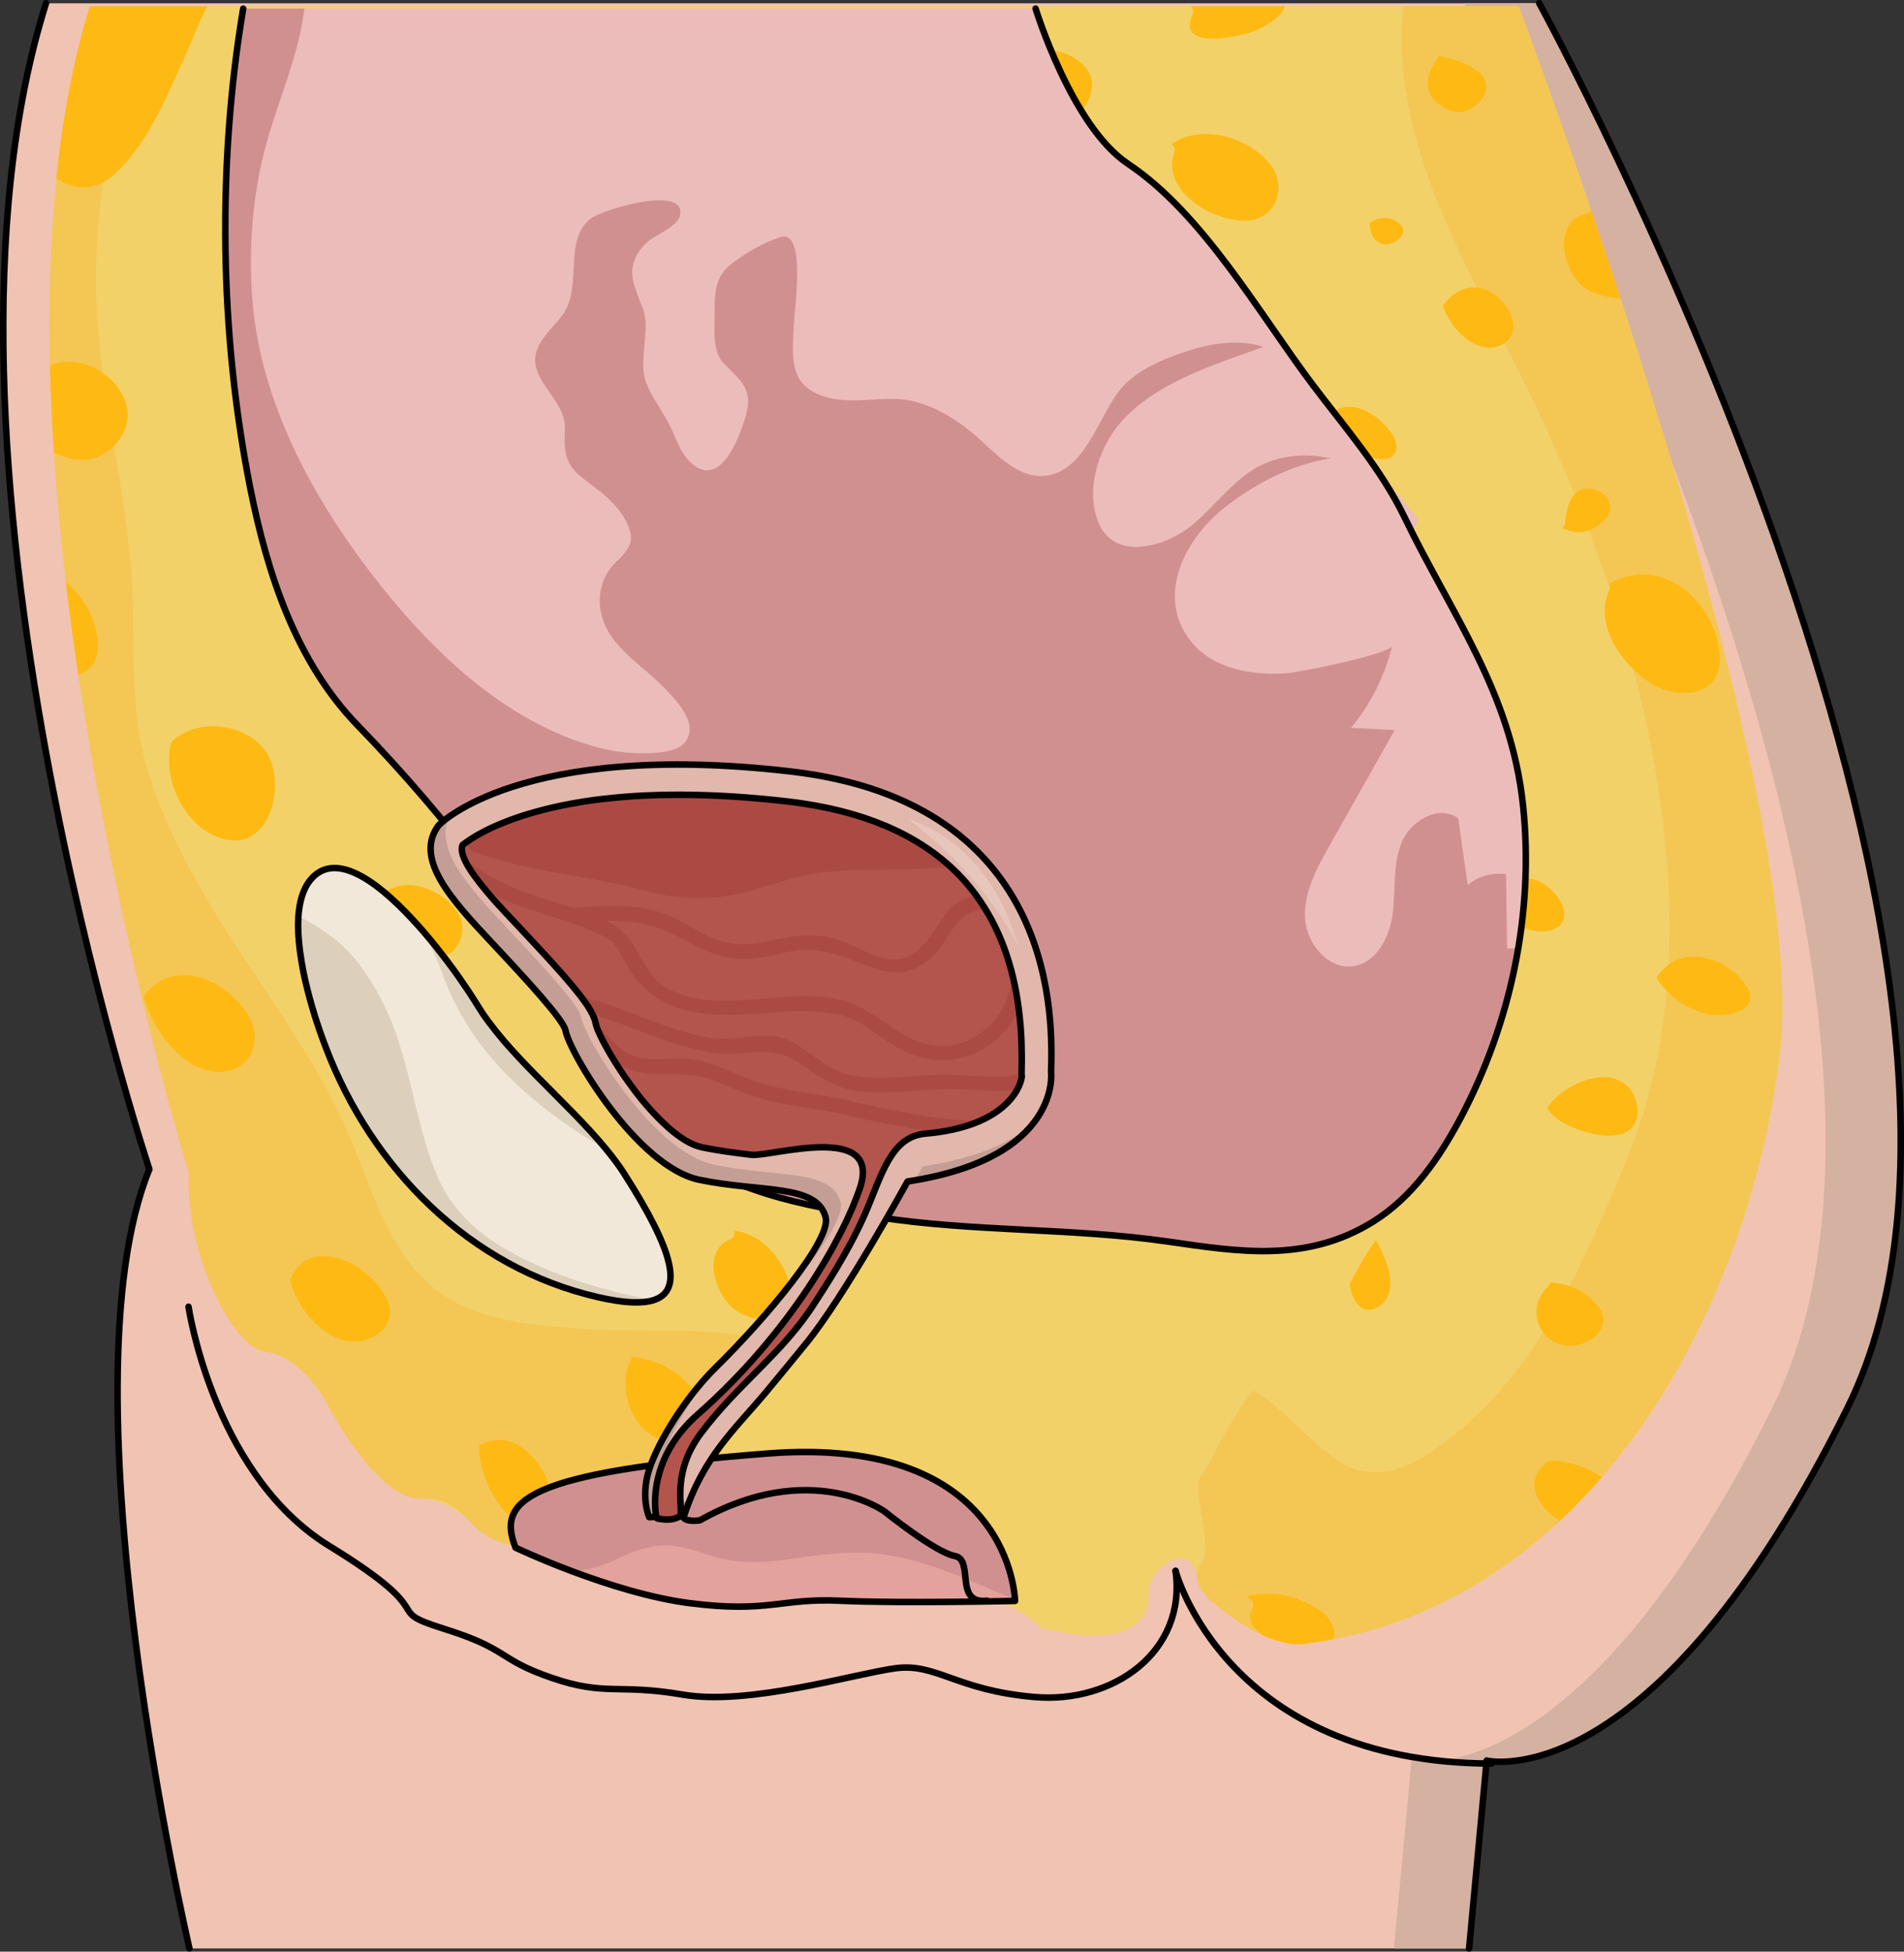 <?xml version="1.0" encoding="utf-8"?>
<!-- Generator: Adobe Illustrator 24.0.1, SVG Export Plug-In . SVG Version: 6.00 Build 0)  -->
<svg version="1.1" id="Camada_1" xmlns="http://www.w3.org/2000/svg" xmlns:xlink="http://www.w3.org/1999/xlink" x="0px" y="0px"
	 width="292.9px" height="300.11px" viewBox="0 0 292.9 300.11" enable-background="new 0 0 292.9 300.11" xml:space="preserve">
<rect x="0" y="0" width="292.9" height="300.11" fill="#333333" stroke="none"/>
<g>
	<g>
		<g>
			<g>
				<g>
					<g>
						<path fill="#F1C3B3" d="M236.79,0.5c0,0,81.15,148.08,47.39,216.04c-30.05,60.48-55.48,54.19-55.48,54.19l-2.7,28.89H29.14
							c0,0-20.03-85.91-6.16-119.81c0,0-37.19-111.67-15.9-179.3H236.79z"/>
						<path fill="#D4B1A1" d="M236.79,0.5h-11.56c0,0,81.15,148.08,47.39,216.04c-30.05,60.48-55.48,54.19-55.48,54.19l-2.7,28.89
							H226l2.7-28.89c0,0,25.43,6.3,55.48-54.18C317.94,148.58,236.79,0.5,236.79,0.5z"/>
						<path fill="#F3D169" d="M233.61,0.97c0,0,45.34,119.62,40.18,161.24c-5.16,41.62-30.6,85.16-72.98,90.56
							c0,0-5.46,1.34-14.68-6.76c0,0-3.38-2.87-1.35-5.57c2.03-2.7-1.66-11.56,0-13.49c1.66-1.93,5.35-11.75,11.43-16.57
							c6.08-4.82,8.48-7.9,10.5-11.37c2.03-3.47,5.35-10.6,11.06-15.03c5.71-4.43,5.35-15.8,3.32-22.35
							c-2.03-6.55,4.42-6.94,6.08-7.51c1.66-0.58,2.21-10.98,3.69-15.03c1.47-4.05,2.76-6.94,2.76-10.21c0-3.28-4.42-5.01-3.13-9.63
							c1.29-4.63,5.35-7.71,2.03-11.56c-3.32-3.85-11.43-30.64-27.09-32.18c-15.66-1.54-20.27,18.11-13.64,33.72
							c6.63,15.61,4.42,12.71,3.5,13.87c-0.92,1.16-4.42,4.24-3.13,24.85c0,0-17.32,11.37-22.85,26.2c0,0-0.37,4.62-4.05,6.55
							c-3.69,1.93-10.69,11.75-7.74,32.18c0,0,0,8.29,7.19,11.95c6.83,3.48,12,14.79,12.02,20.04c0,0.27-0.01,0.53-0.04,0.77
							c0,0,0.74,9.06-16.59,4.62c0,0-4.79-4.82-9.77-4.24s-1.84-6.36-4.79-6.94c-2.95-0.58-10.51-6.94-10.51-6.94
							s-11.76-8.09-28.18,1.54c0,0-2.23,0.39-2.6-0.58c-0.37-0.96-0.37-7.32,10.14-17.34c10.51-10.02,20.64-28.9,23.04-32.56
							s11.24-3.85,11.43-4.43c0.18-0.58,10.32-11.56,10.32-11.56s-1.29-40.07-29.3-41.81c-28.01-1.73-38.89-8.09-46.81-4.82
							c-7.93,3.27-17.32,6.36-13.45,13.87c3.87,7.51,17.33,18.69,19.72,25.63c2.4,6.94,11.79,20.23,20.46,21.39
							c8.66,1.15,17.42,1.48,17.14,5.78c-0.55,8.67-20.83,25.63-23.41,31.02c-2.58,5.4-0.55,14.45-4.61,15.03
							c-4.06,0.58-5.35-4.43-10.32-3.28c-4.98,1.16-3.5,2.51-7,1.35c-3.5-1.15-2.95,2.89-1.66,5.01c1.29,2.12-4.24,1.35-7.37-2.12
							c-3.13-3.47-4.79-3.85-8.11-3.85c-3.32,0-8.66-4.24-14.56-15.41c0,0-3.87-6.55-9.03-7.13c-5.16-0.58-12.35-15.42-11.8-27.56
							c0,0-35.39-114.27-15.21-179.35"/>
						<g>
							<path fill="#F3D169" d="M233.61,0.97c0,0,45.34,119.62,40.18,161.24c-5.16,41.62-30.6,85.16-72.98,90.56
								c0,0-5.46,1.34-14.68-6.76c-2.23-2.16-1.9-8.74-6.82-5.52c-1.61,1.06-2.47,2.93-3.08,4.76c-2.59,7.82-8.88,6.87-16.15,5.01
								c0,0-4.79-4.82-9.77-4.24c-4.37,0.51-1.76-3.78-3.47-5.42c-2.75-2.64-7.12-1.7-11.17-1.84c-12.4-0.43-24.8-0.99-37.19-1.69
								c-6.75-0.38-15.44,0.52-21.91-1.19c-4.51-1.19-6.91-5.47-12.14-5.47c-3.32,0-8.66-4.24-14.56-15.41c0,0-3.87-6.55-9.03-7.13
								c-5.16-0.58-12.35-15.42-11.8-27.56c0,0-35.39-114.27-15.21-179.35"/>
							<path opacity="0.2" fill="#FD9B00" enable-background="new    " d="M89.72,204.34c-6.81-0.49-14.46-0.98-20.48-4.55
								c-9.52-5.66-11.77-16.85-16-26.27c-6.37-14.19-16.71-26.15-24.02-39.84c-3.7-6.94-6.87-14.27-7.99-22.11
								c-1.17-8.24-0.33-16.63-1.11-24.91c-1.47-15.55-5.88-31.01-5.31-46.7c0.4-10.8,2.12-21.81,6.27-31.84
								c1.02-2.46,2.24-4.88,3.68-7.15H13.82C-6.35,66.04,29.03,180.32,29.03,180.32c-0.56,12.13,6.64,26.98,11.8,27.55
								c5.16,0.58,9.03,7.13,9.03,7.13c5.9,11.18,11.24,15.41,14.56,15.41c3.32,0,4.98,0.38,8.11,3.85
								c3.13,3.47,8.66,4.24,7.37,2.12c-1.29-2.12-1.84-6.17,1.66-5.01c3.5,1.16,2.03-0.19,7-1.35c4.98-1.16,6.27,3.85,10.32,3.28
								s2.03-9.63,4.61-15.03c1.19-2.48,6.11-7.4,11.14-12.84C106.5,204.07,97.92,204.93,89.72,204.34z"/>
							<path opacity="0.2" fill="#FD9B00" enable-background="new    " d="M233.61,0.97h-17.72c-2.32,21.38,10.86,41.59,19.76,60.22
								c9.49,19.84,16.81,40.75,19.83,62.61c2.06,14.95,2.07,30.65-2.07,45.26c-1.91,6.74-4.74,13.22-7.61,19.6
								c-3,6.68-6.29,13.32-10.48,19.34c-3.89,5.59-8.39,10.34-13.87,14.39c-4.78,3.53-10.37,5.81-15.77,2.13
								c-4.6-3.13-8.04-7.9-12.88-10.71c-4.09,5.04-6.71,11.6-8.03,13.14c-1.66,1.93,2.03,10.79,0,13.49
								c-2.03,2.7,1.35,5.57,1.35,5.57c9.22,8.09,14.68,6.76,14.68,6.76c42.39-5.4,67.82-48.94,72.98-90.56
								C278.95,120.59,233.61,0.97,233.61,0.97z"/>
							<path fill="#FEB913" d="M11.88,28.74c2.56,0.44,4.84-0.95,6.56-2.73c4.5-4.65,7.15-11.01,9.78-16.82
								c1.18-2.6,2.27-5.52,3.67-8.22H13.82c-2.52,8.14-4.18,17.04-5.14,26.4C9.59,28.05,10.66,28.53,11.88,28.74z"/>
							<path fill="#FEB913" d="M13.12,70.69c4.02-0.25,7.58-4.71,6.25-8.73c-1.03-3.1-3.95-5.51-7.14-6.15
								c-1.68-0.33-3.2-0.18-4.54,0.37c0.1,4.45,0.31,8.93,0.6,13.41C9.85,70.36,11.51,70.79,13.12,70.69z"/>
							<path fill="#FEB913" d="M15.03,99.88c0.22-3.92-1.88-7.84-4.9-10.41c0.57,4.85,1.22,9.63,1.92,14.33
								C13.71,103.18,14.92,101.93,15.03,99.88z"/>
							<path fill="#FEB913" d="M28.33,112.71c-0.78,0.41-1.44,0.89-2,1.42c-1.52,5.96,2.39,13.88,8.71,15.02
								c6.88,1.24,9.08-9.35,5.7-13.8C38.02,111.75,32.31,110.64,28.33,112.71z"/>
							<path fill="#FEB913" d="M31.93,164.61c5.65,1.4,9.09-3.88,6.25-8.51c-2.13-3.47-6.38-6.5-10.63-6.1
								c-2.46,0.23-4.23,1.52-5.5,3.32C23.69,158.42,27.4,163.48,31.93,164.61z"/>
							<path fill="#FEB913" d="M73.69,222.33c-0.01,2.59,0.93,5.42,2.01,7.29c0.78,1.36,1.85,2.92,3.23,3.89
								c-0.15-1.57,0.46-2.85,2.63-2.13c2.08,0.69,2.41,0.49,3.37-0.03c0.07-0.52,0.05-1.07-0.08-1.64
								C83.69,224.48,78.74,219.3,73.69,222.33z"/>
							<path fill="#FEB913" d="M97.27,208.68c-2.58,4.1-0.21,11.64,4.84,12.79c0.12,0.03,0.24,0.05,0.36,0.07
								c0.23-1.16,0.55-2.27,1.02-3.27c0.51-1.06,1.7-2.57,3.29-4.37C104.36,210.73,100.91,209.07,97.27,208.68z"/>
							<path fill="#FEB913" d="M112.27,190.6c-4.27,1.8-2.32,8.13,0.36,10.45c1.13,0.97,2.77,1.73,4.36,1.79
								c1.55-1.73,3.05-3.47,4.39-5.18c-0.15-1.18-0.63-2.36-1.26-3.37c-1.86-2.98-4.29-4.65-7.14-5.05
								C113.07,189.76,112.87,190.35,112.27,190.6z"/>
							<path fill="#FEB913" d="M246.4,227.16c-2.32-1.66-5.41-2.53-8.08-2.58c-0.01,0-0.02,0-0.02,0c-1.83,1.38-3.03,3.38-1.72,5.8
								c0.77,1.43,1.96,2.67,3.39,3.48C242.21,231.75,244.36,229.51,246.4,227.16z"/>
							<path fill="#FEB913" d="M200.8,252.76c1.43-0.18,2.84-0.42,4.23-0.69c0.77-1.41-0.47-3.42-2.08-4.49
								c-2.92-1.95-6.88-3.07-10.37-2.26c-0.34,0.08-0.66,0.18-0.98,0.28c0.76-0.01,1.55,0.8,1.08,1.7
								c-0.93,1.75,0.04,3.18,1.73,4.23C198.52,253.32,200.8,252.76,200.8,252.76z"/>
							<path fill="#FEB913" d="M261.91,147.23c-3.13-0.56-5.51,0.73-7.09,3.1c1.75,3,5.34,5.26,8.51,5.71
								c2.46,0.35,7.5-0.68,5.45-4.18C267.37,149.46,264.63,147.72,261.91,147.23z"/>
							<path fill="#FEB913" d="M238.72,143.01c2.06-0.68,2.37-2.52,1.37-4.3c-1-1.78-2.93-3.55-5.09-3.61
								c-0.95-0.02-1.75,0.25-2.44,0.7c-0.05,0.07-0.11,0.13-0.18,0.19c-0.23,0.19-0.43,0.38-0.6,0.57
								c-0.29,0.78-0.59,1.59-0.91,2.46C231.22,141.77,235.78,143.98,238.72,143.01z"/>
							<path fill="#FEB913" d="M207.49,62.56c-1.46,0.02-2.52,0.67-3.29,1.64c1.17,3.02,5.09,5.88,7.51,6.31
								c3.16,0.56,3.9-1.65,2.3-3.94C212.62,64.56,210.06,62.53,207.49,62.56z"/>
							<path fill="#FEB913" d="M227.92,44.34c-2.56-0.63-4.51,0.78-5.94,2.67c0.9,3.05,4.09,6.44,7.13,6.45
								c2.6,0.01,4.3-2.07,3.46-4.57C231.88,46.83,230.09,44.87,227.92,44.34z"/>
							<path fill="#FEB913" d="M244.66,44.79c1.47,0.67,3.04,1.02,4.64,1.12c-1.57-4.8-3.1-9.38-4.55-13.64
								c-0.11,0.27-0.34,0.49-0.73,0.58C238.45,34.04,240.46,42.89,244.66,44.79z"/>
							<path fill="#FEB913" d="M225.22,17.13c2.66-0.73,4.84-3.93,2.25-6.04c-1.54-1.25-3.84-2.13-6.25-2.48
								c0,0.19-0.06,0.4-0.21,0.61c-1.33,1.79-2.1,4.29-0.35,6.15C221.76,16.54,223.51,17.6,225.22,17.13z"/>
							<path fill="#FEB913" d="M193.43,4.57c1.48-0.69,3.61-1.88,4.23-3.6h-14.45c0.31,0.32,0.46,0.81,0.23,1.31
								C180.86,7.91,191.11,5.65,193.43,4.57z"/>
							<path fill="#FEB913" d="M151,11.98c0.7,3.72,6.01,6.51,9.5,6.8c2.71,0.23,5.54-0.37,6.79-3.07c0.75-1.62,1.1-3.55-0.07-5.07
								C163.58,5.9,154.14,7.11,151,11.98z"/>
							<path fill="#FEB913" d="M210.74,34.27c-0.16,2.43,1.91,4.41,4.22,2.65c0.85-0.65,1.34-1.55,0.44-2.4
								C213.92,33.11,212.15,33.31,210.74,34.27z"/>
							<path fill="#FEB913" d="M184.07,20.7c-1.56,0.19-2.82,0.73-3.85,1.49c0.39,0.22,0.64,0.64,0.44,1.2
								c-2.12,5.97,5.85,10.67,10.98,10.54c4.92-0.13,6.55-5.6,3.44-9.06C192.41,21.9,188.07,20.2,184.07,20.7z"/>
							<path fill="#FEB913" d="M247.57,77.31c-0.49-1.46-2.17-2.37-3.67-2.17c-2.38,0.31-2.97,3.21-3.1,5.16
								c-0.03,0.42-0.24,0.72-0.52,0.89c1.13,0.56,2.4,0.81,3.49,0.57C245.49,81.39,248.29,79.46,247.57,77.31z"/>
							<path fill="#FEB913" d="M254.74,105.5c4.03,2.09,9.86,1.36,9.82-4.19c-0.03-4.13-2.39-8.52-5.75-10.91
								c-3.68-2.61-7.58-2.62-11.21-0.69c0.13,0.29,0.16,0.63-0.01,0.98C244.93,96.14,250.01,103.05,254.74,105.5z"/>
							<path fill="#FEB913" d="M245.1,165.8c-2.85,0.63-5.45,2.27-7.1,4.57c0.63,1.11,1.93,2.08,3.45,2.78
								c2.43,1.12,7.41,2.6,9.61,0.23c1.41-1.52,0.9-4.34-0.26-5.87C249.48,165.79,247.14,165.35,245.1,165.8z"/>
							<path fill="#FEB913" d="M238.51,197.21c-0.03,0.21-0.14,0.42-0.35,0.61c-3.29,2.96-1.85,8.44,2.75,9.09
								c2.93,0.42,7.31-2.38,5.21-5.64C244.54,198.81,241.4,197.37,238.51,197.21z"/>
							<path fill="#FEB913" d="M212.31,200.76c2.04-1.51,1.76-4.27,1.02-6.42c-0.4-1.15-0.96-2.43-1.67-3.7
								c-1.67,2.41-2.98,4.8-4.02,6.69C207.82,199.88,209.62,202.74,212.31,200.76z"/>
							<path fill="#FEB913" d="M59.48,137.01c0.66,3.52,2.77,7.04,5.27,9c2.28,1.78,4.71,1.5,5.98-1.31
								c0.65-1.44,0.5-3.04-0.35-4.37c-1.73-2.71-5.56-4.76-8.83-4.12C60.74,136.36,60.07,136.65,59.48,137.01z"/>
							<path fill="#FEB913" d="M50.14,193.18c-2.96-0.15-4.6,1.44-5.48,3.61c0.77,4.02,4.42,8.09,7.87,9.21
								c4.15,1.34,9.28-2.01,6.83-6.54C57.64,196.26,53.88,193.36,50.14,193.18z"/>
						</g>
						<path fill="#ECBCBB" d="M159.31,1.32c0,0,5.54,18.08,14.2,23.86c11.58,7.72,20.26,23.16,28.49,34.07
							c4.94,6.54,10.47,12.86,14.04,20.24c7.3,15.1,16.43,26.98,18.26,44.41c1.72,16.39-1.85,33.3-9.52,47.84
							c-3.34,6.32-7.57,12.44-13.65,16.18c-10.17,6.27-20.53,4.58-31.47,3c-14.64-2.12-29.73-1.47-44.53-3.74
							c-11.56-1.77-23.8-3.99-32.47-11.83c-4.8-4.34-8.08-10.05-11.34-15.64c-10.46-17.96-21.89-33.28-36.3-48.16
							c-9.48-9.79-13.88-23.29-16.51-36.43c-4.73-23.69-5.11-49.92-1.1-73.79H159.31z"/>
						<path fill="#D19090" d="M231.85,145.85c-0.06-3.8-0.11-7.61-0.17-11.41c-2.08-0.33-4.29,0.29-5.9,1.65
							c-0.48-3.41-0.97-6.82-1.45-10.23c-2.88-2.22-7.3,0.29-8.7,3.66c-1.4,3.36-0.93,7.17-1.36,10.78
							c-0.43,3.62-2.36,7.63-5.95,8.25c-3.93,0.68-7.36-3.4-7.56-7.38c-0.2-3.98,1.82-7.69,3.78-11.16
							c3.34-5.91,6.68-11.82,10.01-17.74c-2.24-0.12-4.48-0.23-6.72-0.35c3.03-3.64,5.21-7.99,6.33-12.59
							c-0.38,1.26-14.34,4.09-16.35,4.21c-5.54,0.33-11.85-0.75-15.17-5.68c-4.63-6.88-0.06-15.19,5.63-19.72
							c4.56-3.64,10.39-6.71,16.37-7.64c-4.23-1.03-8.95-0.38-12.53,2.15c-3.36,2.36-5.77,5.74-8.96,8.28
							c-4.01,3.19-11.98,5.51-14.31-0.94c-1.96-5.41,0.56-12.23,4.55-16.1c5.76-5.58,13.58-7.82,20.96-10.55
							c-3.67-1.22-7.92-0.57-11.52,0.59c-3.63,1.17-7.97,2.89-10.48,5.94c-3.17,3.86-5.07,11.49-10.38,13.06
							c-5.1,1.51-9-3.59-12.46-6.42c-3.3-2.7-7.37-5.05-11.75-5.17c-3.59-0.09-7.51,0.76-11-0.38c-5.43-1.77-4.86-5.91-4.67-10.74
							c0.1-2.39,2.01-15.04-2-13.77c-2.64,0.83-5.16,2.35-7.39,3.98c-2.84,2.07-2.77,4.86-2.77,8.1c0,2.15-0.31,5.46,1.27,7.18
							c0.9,0.99,1.94,1.86,2.75,2.92c1.36,1.77,1.35,3.31,0.75,5.41c-0.74,2.54-3.41,10.28-7.49,7.81
							c-1.92-1.17-2.84-3.34-3.67-5.34c-1.08-2.58-2.82-4.65-3.95-7.18c-0.98-2.2-0.58-4.51-0.4-6.82c0.14-1.79,0.33-3.49-0.34-5.22
							c-0.54-1.38-1.14-2.71-1.46-4.16c-0.53-2.43,0.57-4.52,2.38-6.05c1.4-1.19,5.09-2.37,4.9-4.62
							c-0.32-3.76-12.13-0.12-13.73,1.1c-4.47,3.39-1.13,10.7-4.52,15.04c-2.13,2.72-5.25,5-3.66,8.77
							c1.14,2.72,4.29,5.39,4.15,8.53c-0.12,2.71-0.19,5.02,1.99,6.99c1.06,0.95,2.23,1.75,3.35,2.64c2.05,1.63,4.06,3.76,4.73,6.36
							c0.52,2-1.1,3.42-2.35,4.68c-2.98,3-3.07,7.55-0.73,11.08c2.11,3.19,5.79,5.48,8.41,8.25c1.77,1.88,4.93,5.04,3.33,7.87
							c-0.78,1.38-2.78,1.79-4.2,1.94c-3.25,0.33-6.62,0.02-9.77-0.85c-14.31-3.93-25.86-15.33-34.66-26.81
							c-9.17-11.98-16.9-26.42-18.16-41.69c-0.65-7.92-0.04-16.25,2.04-23.94c1.88-6.96,5.09-13.88,5.93-21.1h-9.36
							c-4.02,23.87-3.64,50.1,1.09,73.79c0.65,2.99,1.36,5.95,2.18,8.84c0.38,1.33,0.73,2.67,1.08,4.01
							c2.79,8.71,6.86,16.99,13.24,23.58c14.41,14.88,25.84,30.21,36.3,48.16c3.26,5.59,6.54,11.3,11.34,15.64
							c8.67,7.84,20.91,10.07,32.47,11.83c14.8,2.26,29.89,1.61,44.53,3.74c10.94,1.59,21.3,3.27,31.47-3
							c6.08-3.75,10.31-9.87,13.65-16.18c4.27-8.09,7.27-16.92,8.79-25.98C233,145.83,232.43,145.87,231.85,145.85z"/>
						<path fill="#ECBCBB" d="M197.5,54.52c-7.52,3.01-16.74,4.87-22.53,10.95c-2.12,2.23-3.6,4.8-4.2,7.86
							c-0.46,2.34-0.83,6.36,1.64,7.82c6.56,3.89,12.95-6.01,17.2-9.46c5.76-4.66,14.32-5.22,20.58-1.32c0.9,0.56,0.6,2.17-0.57,2.1
							c-6.42-0.4-13.26,2.46-18.37,6.18c-4.92,3.58-11.34,11.13-7.02,17.54c4.33,6.43,14.1,5.9,20.54,3.71
							c2.16-0.74,4.3-1.67,6.28-2.83l7.13-17.23c-3.82-4.37-11.72-15.09-19.98-25.98C198.07,54.15,197.83,54.39,197.5,54.52z"/>
						<path fill="none" stroke="#000000" stroke-linecap="round" stroke-linejoin="round" stroke-miterlimit="10" d="M159.31,1.32
							c0,0,5.54,18.08,14.2,23.86c11.58,7.72,20.26,23.16,28.49,34.07c4.94,6.54,10.47,12.86,14.04,20.24
							c7.3,15.1,16.43,26.98,18.26,44.41c1.72,16.39-1.85,33.3-9.52,47.84c-3.34,6.32-7.57,12.44-13.65,16.18
							c-10.17,6.27-20.53,4.58-31.47,3c-14.64-2.12-29.73-1.47-44.53-3.74c-11.56-1.77-23.8-3.99-32.47-11.83
							c-4.8-4.34-8.08-10.05-11.34-15.64c-10.46-17.96-21.89-33.28-36.3-48.16c-9.48-9.79-13.88-23.29-16.51-36.43
							c-4.73-23.69-5.11-49.92-1.1-73.79"/>
						<path fill="none" stroke="#000000" stroke-linecap="round" stroke-linejoin="round" stroke-miterlimit="10" d="M236.79,0.5
							c0,0,81.15,148.08,47.39,216.04c-30.05,60.48-55.48,54.19-55.48,54.19l-2.7,28.89"/>
						<path fill="none" stroke="#000000" stroke-linecap="round" stroke-linejoin="round" stroke-miterlimit="10" d="M29.14,299.61
							c0,0-20.03-85.91-6.16-119.81c0,0-37.19-111.67-15.9-179.3"/>
						<path fill="none" stroke="#000000" stroke-linecap="round" stroke-linejoin="round" stroke-miterlimit="10" d="M29,200.94
							c0,0,3.65,24.81,20.64,36.14c0.35,0.23,0.71,0.46,1.08,0.69c17.91,10.98,7.51,9.54,17.63,12.71
							c10.11,3.18,8.09,4.62,16.47,7.51c8.38,2.89,10.15,0.87,20.24,2.6c10.1,1.73,26.27-3.18,32.63-4.05s9.25,3.34,21.38,4.41
							c12.13,1.08,23.51-6.93,21.77-19.4"/>
						<path fill="none" stroke="#000000" stroke-linecap="round" stroke-linejoin="round" stroke-miterlimit="10" d="M180.84,241.56
							c0,0,7.79,29.53,48.63,29.63"/>
					</g>
					<path fill="#F2E8D9" d="M96.08,180.56c-5.61-8.79-17.38-17.2-22.82-26.29c-3.13-5.23-17.78-25.85-24.85-19.65
						c-5.66,4.97-0.4,20.92,1.73,26.5c7.08,18.54,22.08,33.83,41.9,38.36C106.41,202.77,105.82,195.81,96.08,180.56z"/>
					<path fill="#DCD0BD" d="M68.06,149.81c2.28,6.07,5.54,11.11,10.17,15.72c4.48,4.45,9.56,8.15,15.02,11.19
						c-6.1-7.42-15.35-14.69-20-22.45c-1.34-2.24-4.78-7.28-8.84-11.85C66.06,144.57,67.1,147.25,68.06,149.81z"/>
					<path fill="#DCD0BD" d="M84.42,195.33c-7.35-3.05-14.14-7.11-17.27-14.75c-3.53-8.6-4.05-18.17-8.31-26.52
						c-2.05-4.01-4.6-7.79-8.33-10.4c-1.15-0.8-2.83-1.97-4.6-2.73c-0.46,6.8,2.7,16.18,4.23,20.19
						c7.08,18.54,22.08,33.83,41.9,38.36c3.83,0.88,6.6,1.02,8.41,0.47C94.98,198.83,89.57,197.46,84.42,195.33z"/>
					<path fill="none" stroke="#000000" stroke-linecap="round" stroke-linejoin="round" stroke-miterlimit="10" d="M98.93,200.23
						c0.27-0.02,0.53-0.06,0.78-0.1c0,0,0.01,0,0.02,0c5.9-1.07,3.81-7.88-3.65-19.56c-0.82-1.29-1.78-2.57-2.83-3.85l0,0l0,0
						c-3.13-3.81-7.09-7.58-10.84-11.4c-0.26-0.27-0.52-0.53-0.78-0.8c-0.17-0.17-0.33-0.34-0.5-0.52c-0.3-0.31-0.6-0.63-0.9-0.94
						c-0.11-0.11-0.21-0.23-0.32-0.34c-0.36-0.38-0.71-0.76-1.05-1.14c-0.09-0.1-0.19-0.21-0.28-0.31c-0.36-0.4-0.71-0.8-1.05-1.19
						c-0.06-0.07-0.11-0.14-0.17-0.21c-0.33-0.39-0.65-0.78-0.97-1.17c-0.04-0.05-0.09-0.1-0.13-0.16
						c-0.33-0.41-0.65-0.83-0.96-1.24c-0.06-0.08-0.13-0.17-0.19-0.25c-0.31-0.41-0.6-0.83-0.88-1.24c-0.05-0.07-0.1-0.15-0.14-0.22
						c-0.29-0.44-0.57-0.88-0.84-1.32c-0.07-0.13-0.16-0.26-0.25-0.41c-0.02-0.02-0.03-0.05-0.05-0.07
						c-0.09-0.14-0.18-0.29-0.28-0.44c-0.02-0.03-0.04-0.06-0.06-0.09c-0.1-0.16-0.21-0.33-0.32-0.5c-0.01-0.02-0.02-0.03-0.03-0.05
						c-0.12-0.18-0.24-0.36-0.37-0.55c-0.01-0.01-0.02-0.03-0.03-0.04c-0.13-0.2-0.27-0.4-0.42-0.62c-0.02-0.02-0.03-0.05-0.05-0.07
						c-0.15-0.21-0.3-0.43-0.45-0.66c-0.01-0.02-0.02-0.03-0.03-0.05c-0.33-0.47-0.68-0.96-1.05-1.48
						c-0.01-0.01-0.01-0.02-0.02-0.03c-0.19-0.26-0.38-0.52-0.58-0.79c0,0-0.01-0.01-0.01-0.01c-0.6-0.81-1.25-1.65-1.93-2.51
						c0,0-0.01-0.01-0.01-0.02c-0.68-0.86-1.4-1.73-2.14-2.59c0,0-0.01-0.01-0.01-0.01c-0.24-0.28-0.49-0.56-0.74-0.84
						c0,0-0.01-0.01-0.01-0.01c0,0,0,0,0,0c-5.43-6.11-11.96-11.35-16.01-7.8c-1.82,1.6-2.51,4.33-2.54,7.49c0,0.1,0,0.21,0,0.31
						c0,0.34,0.01,0.68,0.03,1.03c0,0.06,0,0.13,0.01,0.19c0.02,0.41,0.05,0.82,0.09,1.23c0.01,0.1,0.02,0.2,0.03,0.31
						c0.03,0.34,0.07,0.68,0.12,1.02c0.01,0.1,0.02,0.19,0.04,0.29c0.06,0.42,0.12,0.84,0.19,1.26c0.01,0.09,0.03,0.17,0.04,0.26
						c0.06,0.35,0.13,0.7,0.19,1.05c0.02,0.11,0.04,0.22,0.06,0.33c0.08,0.42,0.17,0.84,0.27,1.26c0.01,0.04,0.02,0.08,0.03,0.12
						c0.09,0.38,0.18,0.76,0.27,1.14c0.03,0.11,0.06,0.22,0.08,0.33c0.09,0.37,0.19,0.74,0.29,1.1c0.01,0.04,0.02,0.08,0.03,0.12
						c0.11,0.4,0.22,0.79,0.33,1.18c0.03,0.1,0.06,0.2,0.09,0.3c0.09,0.32,0.19,0.63,0.28,0.94c0.02,0.07,0.04,0.14,0.06,0.21
						c0.11,0.37,0.22,0.72,0.34,1.06c0.03,0.08,0.05,0.16,0.08,0.23c0.09,0.28,0.18,0.55,0.27,0.81c0.03,0.08,0.05,0.16,0.08,0.24
						c0.11,0.32,0.21,0.62,0.32,0.91c0.02,0.04,0.03,0.08,0.05,0.13c0.09,0.25,0.18,0.49,0.26,0.72c0.03,0.07,0.05,0.14,0.08,0.2
						c0.09,0.25,0.19,0.5,0.27,0.72c7.08,18.54,22.08,33.83,41.9,38.36c0.47,0.11,0.92,0.2,1.35,0.29c0.1,0.02,0.2,0.03,0.3,0.05
						c0.33,0.06,0.66,0.12,0.97,0.17c0.09,0.01,0.18,0.02,0.27,0.04c0.31,0.05,0.62,0.09,0.91,0.12c0.07,0.01,0.14,0.01,0.22,0.02
						c0.3,0.03,0.6,0.06,0.88,0.07c0.05,0,0.1,0,0.15,0.01c0.3,0.02,0.58,0.02,0.86,0.02c0.03,0,0.06,0,0.1,0
						c0.29,0,0.56-0.02,0.82-0.04C98.9,200.23,98.91,200.23,98.93,200.23z"/>
				</g>
			</g>
		</g>
	</g>
	<g>
		<g>
			<g>
				<g>
					<g>
						<g>
							<path fill="#E3A29B" d="M79.31,237.99c-2.83-7.2,1.08-11.55,38.75-14.48c37.67-2.93,38.09,22.67,38.09,22.67
								s-17.63,0.4-26.88-0.03c-9.25-0.43-10.95,1.92-23.11,0.38S79.31,237.99,79.31,237.99z"/>
							<path fill="#D19090" d="M88.06,241.65c2.33-0.2,4.53-0.77,6.85-1.9c3.53-1.72,6.68-2.7,10.6-1.69
								c2.26,0.58,4.51,1.53,6.81,1.87c2.62,0.39,5.24,0.32,7.86-0.02c4.77-0.62,9.35-1.41,14.17-1.04
								c4.37,0.34,8.6,1.72,12.66,3.29c3.08,1.2,6.09,2.55,9.11,3.87c-0.11-2.1-2.11-25.32-38.08-22.52
								c-37.67,2.94-41.58,7.28-38.75,14.48C79.31,237.99,82.93,239.72,88.06,241.65z"/>
						</g>
						<path fill="none" stroke="#000000" stroke-linecap="round" stroke-linejoin="round" stroke-miterlimit="10" d="M79.31,237.99
							c-2.83-7.2,1.08-11.55,38.75-14.48c37.67-2.93,38.09,22.67,38.09,22.67s-17.63,0.4-26.88-0.03
							c-9.25-0.43-10.95,1.92-23.11,0.38S79.31,237.99,79.31,237.99z"/>
						<path fill="none" stroke="#000000" stroke-linecap="round" stroke-linejoin="round" stroke-miterlimit="10" d="M105.06,233.21
							c0.38,0.95,2.62,0.57,2.62,0.57c16.95-9.54,28.36-1.38,28.36-1.38s7.8,6.3,10.84,6.87c3.05,0.57-0.19,7.44,4.95,6.87"/>
					</g>
					<path fill="#B3544D" d="M110.25,126.21c6.17,0.17,12.06-0.84,18.18-1.41c0.35-0.03,0.7-0.05,1.05-0.07
						c-2.58-0.66-5.34-1.16-8.28-1.5c-5.93-0.69-11.6-1.04-16.83-1.04c-5.11,0-9.53,0.33-13.33,0.86
						C97.32,124.72,103.73,126.03,110.25,126.21z"/>
					<path fill="#B3544D" d="M125.69,127.42c-12.18,1.78-23.79,0.87-35.65-2.31c-0.92-0.25-0.97-1.28-0.5-1.84
						c-8.75,1.39-13.94,3.81-16.54,5.38c0.1,0.01,0.19,0.03,0.3,0.07c8.43,3.15,17.33,3.55,25.94,5.89
						c5.02,1.36,9.74,1.75,14.8,0.37c4.19-1.15,8.15-2.66,12.52-3.07c4.74-0.45,9.5-0.21,14.24-0.52c0.96-0.06,1.93-0.13,2.89-0.2
						c-2.23-1.65-4.74-3.05-7.51-4.22C132.72,126.79,129.23,126.91,125.69,127.42z"/>
					<g>
						<path fill="#E1B8AB" d="M99.87,233.3c0,0-1.54-3.36,0.26-8.1c2-5.26,6.31-11.3,9.8-14.74c8.12-7.98,17.97-19.84,17.08-23.26
							c-1.35-5.2-9.9-3.79-19.44-5.78s-19.96-19.54-20.58-22.97c-0.29-1.62-6.06-7.87-11.54-13.71c-6.11-6.51-11.81-12.8-7.95-17.86
							c0,0,12.52-13.07,54.13-8.25s40.26,38.91,40.06,46.23c0,0,1.68,13.22-22.08,16.82c0,0-9.77,17.81-15.67,24.98
							c-1.91,2.32-3.73,4.58-6.07,7.38c-4.81,5.75-9.64,9.9-12.65,19.07L99.87,233.3z"/>
						<g>
							<g>
								<g>
									<path fill="#C49E94" d="M102.18,230.99c0,0-1.54-3.36,0.26-8.1c2-5.26,6.31-11.3,9.8-14.74
										c8.12-7.98,17.97-19.84,17.08-23.26c-1.35-5.2-9.9-3.79-19.44-5.78c-9.54-1.99-19.97-19.54-20.58-22.96
										c-0.29-1.62-6.06-7.88-11.54-13.71c-5.74-6.11-11.12-12.04-8.55-16.93c-1.19,0.83-1.71,1.38-1.71,1.38
										c-3.86,5.06,1.84,11.36,7.95,17.86c5.48,5.84,11.25,12.09,11.54,13.71c0.62,3.43,11.04,20.98,20.58,22.97
										s18.1,0.58,19.44,5.78c0.89,3.42-8.97,15.28-17.08,23.26c-3.49,3.43-7.8,9.47-9.8,14.74c-1.8,4.75-0.26,8.1-0.26,8.1
										l5.35-0.19c0.26-0.79,0.54-1.54,0.82-2.26L102.18,230.99z"/>
								</g>
								<g>
									<path fill="#C49E94" d="M141.92,179.37c0,0-0.44,0.81-1.19,2.13c10.09-1.71,15.35-5.22,18.07-8.57
										C155.57,175.61,150.34,178.1,141.92,179.37z"/>
								</g>
							</g>
						</g>
						<path fill="none" stroke="#000000" stroke-linecap="round" stroke-linejoin="round" stroke-miterlimit="10" d="M99.87,233.3
							c0,0-1.54-3.36,0.26-8.1c2-5.26,6.31-11.3,9.8-14.74c8.12-7.98,17.97-19.84,17.08-23.26c-1.35-5.2-9.9-3.79-19.44-5.78
							s-19.96-19.54-20.58-22.97c-0.29-1.62-6.06-7.87-11.54-13.71c-6.11-6.51-11.81-12.8-7.95-17.86c0,0,12.52-13.07,54.13-8.25
							s40.26,38.91,40.06,46.23c0,0,1.68,13.22-22.08,16.82c0,0-9.77,17.81-15.67,24.98c-1.91,2.32-3.73,4.58-6.07,7.38
							c-4.81,5.75-9.64,9.9-12.65,19.07L99.87,233.3z"/>
						<path fill="#AB4A43" d="M103.32,232.21c-0.03-0.4-2.2,2.22-2.39,0.93c-0.44-2.93-0.24-9.89,6.36-15.7
							c14.45-12.71,22.46-27.41,24.94-34.77c3.48-10.3-13.79-4.79-16.7-5.15c-2.47-0.3-5.03-0.62-7.58-1.15
							c-6.72-1.4-15.47-15.57-16.31-18.79c-0.44-2.36-2.3-4.92-12.71-16.01c-3.33-3.54-8.82-9.39-7.79-11.66
							c1.58-1.29,10.64-7.74,33.22-7.74c5.24,0,10.9,0.35,16.83,1.04c24.54,2.84,36.64,16.73,35.98,41.28l-0.02,0.72l0.04,0.17
							c0.02,0.95-1.64,7.76-14.83,8.9c-5.41,0.47-6.76,6.59-9.37,12.52c-2.61,5.93-6.49,11.66-7.71,13.59
							c-4.87,7.67-11.65,12.26-17.42,19.92C103.1,226.65,103.89,231.14,103.32,232.21z"/>
						<path fill="#B3544D" d="M149.89,140.13c-3.27,1.05-4.19,4.9-6.59,7.08c-5,4.56-9.01,1.3-14.45-0.37
							c-2.54-0.78-4.87-1.06-7.51-0.5c-1.92,0.4-3.84,0.94-5.8,1.11c-4.08,0.34-7.15-1.25-10.63-3.15
							c-3.8-2.07-7.46-2.75-11.53-2.69c1.09,0.57,2.07,1.24,2.84,2.09c2.53,2.8,3.1,6.59,6.8,8.48c3.95,2.01,8.52,1.85,12.83,1.52
							c4.54-0.35,9.64-1.07,14.09,0.22c4.52,1.31,7.67,5.25,12.17,6.53c7.2,2.05,13.42-4.17,13.59-10.76
							c-0.93-3.67-2.3-6.97-4.1-9.9C151.03,139.84,150.45,139.95,149.89,140.13z"/>
						<path fill="#B3544D" d="M88.2,139.63c5.3-0.45,10.59-0.83,15.5,1.51c2.21,1.05,4.29,2.58,6.6,3.39
							c2.63,0.92,5.04,0.81,7.73,0.23c3.7-0.81,7.03-1.44,10.74-0.3c2.73,0.84,5.76,3,8.65,3.07c4.05,0.1,5.96-4.1,8.01-6.9
							c1.24-1.69,2.93-2.57,4.79-2.92c-1.17-1.59-2.48-3.06-3.94-4.4c-1.82,0.1-3.64,0.24-5.48,0.32
							c-4.74,0.22-9.53-0.03-14.24,0.52c-5.11,0.59-9.71,2.83-14.76,3.62c-4.14,0.65-8.09,0.38-12.14-0.71
							c-8.94-2.43-18.23-2.9-26.97-6.16c-0.74-0.28-0.9-1.06-0.66-1.63c-0.41,0.28-0.71,0.51-0.9,0.66c-0.32,0.71,0,1.78,0.69,3.02
							c0.28-0.13,0.62-0.13,0.96,0.12c4.21,3.1,8.86,4.48,13.77,6.05C87.08,139.29,87.63,139.46,88.2,139.63z"/>
						<path fill="#B3544D" d="M109.76,159.65c3.66,0.5,8.19-1.31,11.58,0.31c3.16,1.51,5.67,4.48,9.17,5.27
							c4.71,1.06,9.37,0.13,14.11,0.03c3.23-0.07,6.44,0.42,9.66,0.28c1.04-0.04,1.99-0.2,2.88-0.44l0.01-0.58
							c0.09-3.29-0.06-6.38-0.43-9.29c-1.45,3.12-4.06,5.73-7.52,7.02c-4.48,1.67-8.72,0.54-12.6-2.05
							c-2.27-1.51-4.55-3.5-7.27-4.11c-2.96-0.66-6.33-0.76-9.36-0.49c-8.97,0.79-18.68,1.62-23.71-7.4
							c-0.76-1.35-1.35-3.05-2.77-3.85c-2.36-1.32-4.97-2.25-7.54-3.05c-3.92-1.21-7.69-2.38-11.2-4.3c1.39,1.65,2.92,3.29,4.16,4.6
							c5.43,5.79,8.53,9.25,10.32,11.57C96.23,154.85,102.61,158.66,109.76,159.65z"/>
						<path fill="#B3544D" d="M156,167.66c-3.46,0.34-6.88-0.26-10.33-0.19c-4.5,0.1-8.98,0.83-13.48,0.34
							c-4.04-0.44-6.54-2.63-9.82-4.72c-3.93-2.49-7.97-0.56-12.27-1.16c-6.65-0.92-12.64-4.07-19.01-5.97
							c0.24,0.49,0.39,0.93,0.49,1.35c0.21,0.22,0.41,0.45,0.63,0.67c1.55,1.61,3.64,4.09,5.91,4.62c2.47,0.58,4.96,0.03,7.46,0.19
							c3.88,0.25,7.37,2.46,10.99,3.63c4.41,1.43,9.14,1.68,13.65,2.74c6.87,1.62,13.5,3.01,20.42,3.23
							c3.31-1.43,4.99-3.32,5.82-4.8C156.3,167.62,156.15,167.65,156,167.66z"/>
						<path fill="#B3544D" d="M129.61,171.34c-5.01-1.15-10.31-1.36-15.12-3.28c-1.9-0.76-3.78-1.65-5.75-2.23
							c-2.78-0.82-5.2-0.62-8.03-0.66c-2.37-0.04-4.42-0.82-6.27-2.04c3.31,5.32,8.88,12.31,13.5,13.27
							c2.55,0.53,5.11,0.85,7.58,1.15c2.91,0.36,20.18-5.16,16.7,5.15c-2.48,7.35-10.5,22.06-24.94,34.77
							c-6.6,5.8-6.87,12.56-6.43,15.48c0.2,1.29,3.91,0.71,3.78,0.21c0.57-1.08-1.52-6.49,3.23-12.8
							c5.77-7.66,12.55-12.26,17.42-19.92c1.23-1.93,5.1-7.66,7.71-13.59c2.61-5.93,3.95-12.05,9.37-12.52
							c0.66-0.06,1.29-0.13,1.89-0.22C139.4,173.49,134.6,172.49,129.61,171.34z"/>
						<path fill="none" stroke="#000000" stroke-linecap="round" stroke-linejoin="round" stroke-miterlimit="10" d="M104.63,233.14
							c0.55-1.04-1.36-6.08,2.72-12.08c0.17-0.24,0.33-0.47,0.51-0.71c5.77-7.66,12.55-12.26,17.42-19.92
							c1.23-1.93,5.1-7.66,7.71-13.59c2.61-5.93,3.95-12.05,9.37-12.52c0.34-0.03,0.68-0.06,1-0.1c12.27-1.39,13.85-7.87,13.83-8.8
							l-0.04-0.17l0-0.14l0,0l0.01-0.58c0.02-0.81,0.03-1.6,0.02-2.39c0-0.11-0.01-0.22-0.01-0.34c-0.01-0.69-0.02-1.36-0.05-2.03
							c-0.01-0.06-0.01-0.12-0.01-0.18c-0.03-0.72-0.08-1.43-0.14-2.13c0-0.02,0-0.03-0.01-0.04c-0.06-0.73-0.14-1.46-0.23-2.17
							c0-0.01,0-0.01,0-0.02v0c-0.88-6.94-3.07-12.78-6.54-17.51c0,0,0.01,0,0.01,0c-0.04-0.06-0.09-0.11-0.13-0.17
							c-0.21-0.29-0.43-0.57-0.65-0.85c-0.12-0.15-0.24-0.29-0.36-0.44c-0.21-0.25-0.41-0.5-0.63-0.74
							c-0.16-0.18-0.32-0.35-0.48-0.52c-0.19-0.21-0.38-0.42-0.58-0.62c-0.31-0.31-0.62-0.61-0.94-0.91
							c-1.85-1.72-3.93-3.23-6.25-4.54c-0.05-0.03-0.11-0.06-0.16-0.09c-0.56-0.31-1.13-0.61-1.71-0.9
							c-0.07-0.04-0.15-0.07-0.23-0.11c-0.58-0.28-1.18-0.55-1.79-0.81c-0.04-0.02-0.08-0.04-0.12-0.05c0,0-0.01,0-0.01,0
							c-2.08-0.88-4.31-1.62-6.7-2.23c0,0,0.01,0,0.01,0c-0.18-0.05-0.38-0.09-0.56-0.13c-0.44-0.11-0.88-0.21-1.33-0.31
							c-0.26-0.06-0.52-0.1-0.78-0.16c-0.42-0.08-0.84-0.17-1.27-0.25c-0.36-0.07-0.74-0.12-1.1-0.18
							c-0.34-0.06-0.68-0.12-1.02-0.17c-0.72-0.11-1.46-0.21-2.21-0.29c-5.93-0.69-11.6-1.04-16.83-1.04
							c-0.68,0-1.34,0.01-1.99,0.02c-0.21,0-0.41,0.01-0.62,0.01c-0.44,0.01-0.87,0.02-1.29,0.04c-0.24,0.01-0.48,0.02-0.72,0.03
							c-0.38,0.01-0.76,0.03-1.13,0.05c-0.25,0.01-0.49,0.03-0.74,0.04c-0.35,0.02-0.7,0.04-1.04,0.07
							c-0.25,0.02-0.49,0.04-0.73,0.06c-0.33,0.03-0.66,0.05-0.99,0.08c-0.24,0.02-0.47,0.04-0.7,0.07
							c-0.32,0.03-0.64,0.06-0.95,0.1c-0.22,0.02-0.45,0.05-0.67,0.07c-0.31,0.04-0.62,0.07-0.92,0.11
							c-0.21,0.03-0.42,0.05-0.63,0.08c-0.07,0.01-0.14,0.02-0.2,0.03c0,0,0,0,0.01,0c-0.52,0.07-1.02,0.15-1.51,0.22c0,0,0,0,0,0
							c-0.07,0.01-0.14,0.03-0.21,0.04c-0.44,0.07-0.87,0.14-1.29,0.22c-0.11,0.02-0.21,0.04-0.32,0.06
							c-0.4,0.07-0.79,0.15-1.17,0.23c-0.11,0.02-0.22,0.05-0.33,0.07c-0.37,0.08-0.73,0.16-1.09,0.24
							c-0.1,0.02-0.21,0.05-0.31,0.07c-0.36,0.08-0.7,0.17-1.04,0.25c-0.09,0.02-0.18,0.05-0.27,0.07
							c-0.35,0.09-0.69,0.18-1.02,0.27c-0.07,0.02-0.15,0.04-0.22,0.06c-0.35,0.1-0.69,0.2-1.02,0.3c-0.05,0.01-0.1,0.03-0.14,0.04
							c-1.54,0.47-2.88,0.96-4.04,1.44c-0.01,0-0.01,0-0.02,0.01c-0.28,0.12-0.54,0.23-0.8,0.34c-0.04,0.02-0.07,0.04-0.11,0.05
							c-0.22,0.1-0.43,0.2-0.64,0.29c-0.05,0.02-0.1,0.05-0.14,0.07c-0.19,0.09-0.38,0.18-0.55,0.27c-0.05,0.03-0.1,0.05-0.14,0.07
							c-0.17,0.09-0.34,0.17-0.5,0.26c-0.04,0.02-0.08,0.04-0.13,0.07c-0.16,0.09-0.32,0.17-0.47,0.26
							c-0.03,0.02-0.06,0.03-0.09,0.05c-0.16,0.09-0.32,0.18-0.46,0.27c-0.01,0-0.01,0.01-0.02,0.01l0,0
							c-0.79,0.48-1.35,0.88-1.69,1.14c-0.06,0.05-0.12,0.09-0.16,0.13c-0.04,0.08-0.06,0.17-0.08,0.26
							c-0.01,0.03-0.01,0.06-0.01,0.09c-0.01,0.07-0.02,0.13-0.02,0.2c0,0.03,0,0.07,0,0.1c0,0.07,0,0.15,0.01,0.23
							c0,0.03,0,0.06,0.01,0.09c0.03,0.22,0.09,0.46,0.18,0.71c0.01,0.03,0.02,0.06,0.04,0.1c0.04,0.1,0.07,0.2,0.12,0.3
							c0.01,0.04,0.03,0.07,0.04,0.1c0.05,0.11,0.1,0.22,0.16,0.34c0.01,0.02,0.02,0.05,0.03,0.07c0.67,1.34,1.85,2.91,3.17,4.48
							l0,0c0,0,0,0,0,0.01c0.35,0.41,0.7,0.82,1.05,1.22c0,0,0.01,0.01,0.01,0.01c0.35,0.4,0.71,0.8,1.06,1.18
							c0.01,0.01,0.01,0.01,0.02,0.02c0.35,0.38,0.69,0.75,1.02,1.1c0.02,0.02,0.03,0.04,0.05,0.05c0.33,0.35,0.64,0.68,0.94,1
							c0.68,0.72,1.32,1.41,1.93,2.06c0,0,0.01,0.01,0.01,0.01c0.3,0.32,0.58,0.63,0.86,0.93c0.02,0.02,0.04,0.05,0.07,0.07
							c0.27,0.29,0.53,0.57,0.78,0.84c0.01,0.01,0.02,0.02,0.03,0.03c0.26,0.28,0.51,0.56,0.76,0.83c0.01,0.01,0.02,0.02,0.03,0.03
							c0.24,0.27,0.48,0.52,0.71,0.77c0.01,0.01,0.02,0.03,0.04,0.04c0.23,0.25,0.45,0.49,0.66,0.73c0.01,0.01,0.02,0.02,0.03,0.03
							c0.21,0.24,0.42,0.47,0.63,0.7c0,0.01,0.01,0.01,0.02,0.02c0.2,0.23,0.4,0.45,0.59,0.66c0.01,0.01,0.01,0.01,0.02,0.02
							c0.19,0.22,0.38,0.43,0.56,0.63c0,0,0,0,0,0c1.09,1.25,1.95,2.29,2.62,3.16l0,0c0.91,1.18,1.48,2.07,1.84,2.81l0,0
							c0.06,0.12,0.11,0.24,0.16,0.36c0,0,0,0,0,0c0.1,0.23,0.18,0.45,0.24,0.66c0,0,0,0.01,0,0.01c0.03,0.1,0.06,0.21,0.08,0.31
							c0.02,0.09,0.04,0.18,0.06,0.27c0.26,1.01,1.31,3.11,2.82,5.55c0.12,0.2,0.25,0.4,0.38,0.6c0.04,0.07,0.09,0.15,0.14,0.22
							c0.11,0.17,0.22,0.34,0.33,0.51c0.04,0.05,0.07,0.1,0.1,0.16c0.14,0.21,0.29,0.43,0.44,0.65c0.05,0.07,0.09,0.14,0.14,0.21
							c0.12,0.17,0.24,0.35,0.37,0.52c0.04,0.06,0.08,0.12,0.12,0.18c0.16,0.22,0.32,0.44,0.48,0.66c0.04,0.06,0.09,0.12,0.13,0.18
							c0.13,0.18,0.27,0.36,0.4,0.54c0.05,0.06,0.09,0.12,0.14,0.19c0.17,0.22,0.34,0.44,0.52,0.67c0.04,0.04,0.07,0.09,0.11,0.14
							c0.15,0.19,0.29,0.37,0.44,0.55c0.05,0.06,0.1,0.12,0.15,0.18c0.18,0.22,0.36,0.44,0.55,0.65c0.02,0.02,0.05,0.05,0.07,0.08
							c0.17,0.19,0.33,0.38,0.5,0.57c0.05,0.06,0.1,0.12,0.16,0.17c0.18,0.2,0.36,0.4,0.55,0.6c0.01,0.01,0.02,0.02,0.03,0.03
							c0.19,0.2,0.38,0.4,0.58,0.6c0.05,0.05,0.11,0.1,0.16,0.16c0.17,0.17,0.34,0.34,0.51,0.5c0.03,0.03,0.06,0.06,0.09,0.08
							c0.19,0.18,0.39,0.36,0.58,0.54c0.05,0.05,0.1,0.09,0.15,0.14c0.16,0.14,0.32,0.28,0.49,0.42c0.04,0.03,0.08,0.07,0.12,0.1
							c0.19,0.16,0.39,0.31,0.59,0.46c0.05,0.03,0.09,0.07,0.14,0.1c0.16,0.12,0.32,0.23,0.48,0.35c0.05,0.03,0.1,0.07,0.14,0.1
							c0.19,0.13,0.39,0.26,0.58,0.37c0.04,0.02,0.08,0.04,0.11,0.07c0.16,0.1,0.33,0.19,0.49,0.27c0.05,0.03,0.1,0.05,0.15,0.08
							c0.19,0.1,0.39,0.19,0.58,0.27c0.02,0.01,0.05,0.02,0.07,0.03c0.17,0.07,0.34,0.13,0.51,0.19c0.05,0.02,0.1,0.03,0.15,0.05
							c0.19,0.06,0.38,0.11,0.57,0.15c2.55,0.53,5.11,0.85,7.58,1.15c2.91,0.36,20.18-5.16,16.7,5.15
							c-2.48,7.35-10.5,22.05-24.94,34.77c-6.6,5.8-6.87,12.56-6.43,15.48c0.01,0.08,0.04,0.15,0.07,0.21c0,0,0,0.01,0,0.01
							c0.04,0.3,0.2,0.38,0.41,0.35C101.33,233.49,103.18,234.06,104.63,233.14z"/>
					</g>
				</g>
			</g>
			<path opacity="0.2" fill="#FFFFFF" enable-background="new    " d="M139.8,126.04c0,0,12.27,2.82,16.86,19.59
				C156.66,145.64,152.37,135.56,139.8,126.04z"/>
		</g>
	</g>
</g>
</svg>
